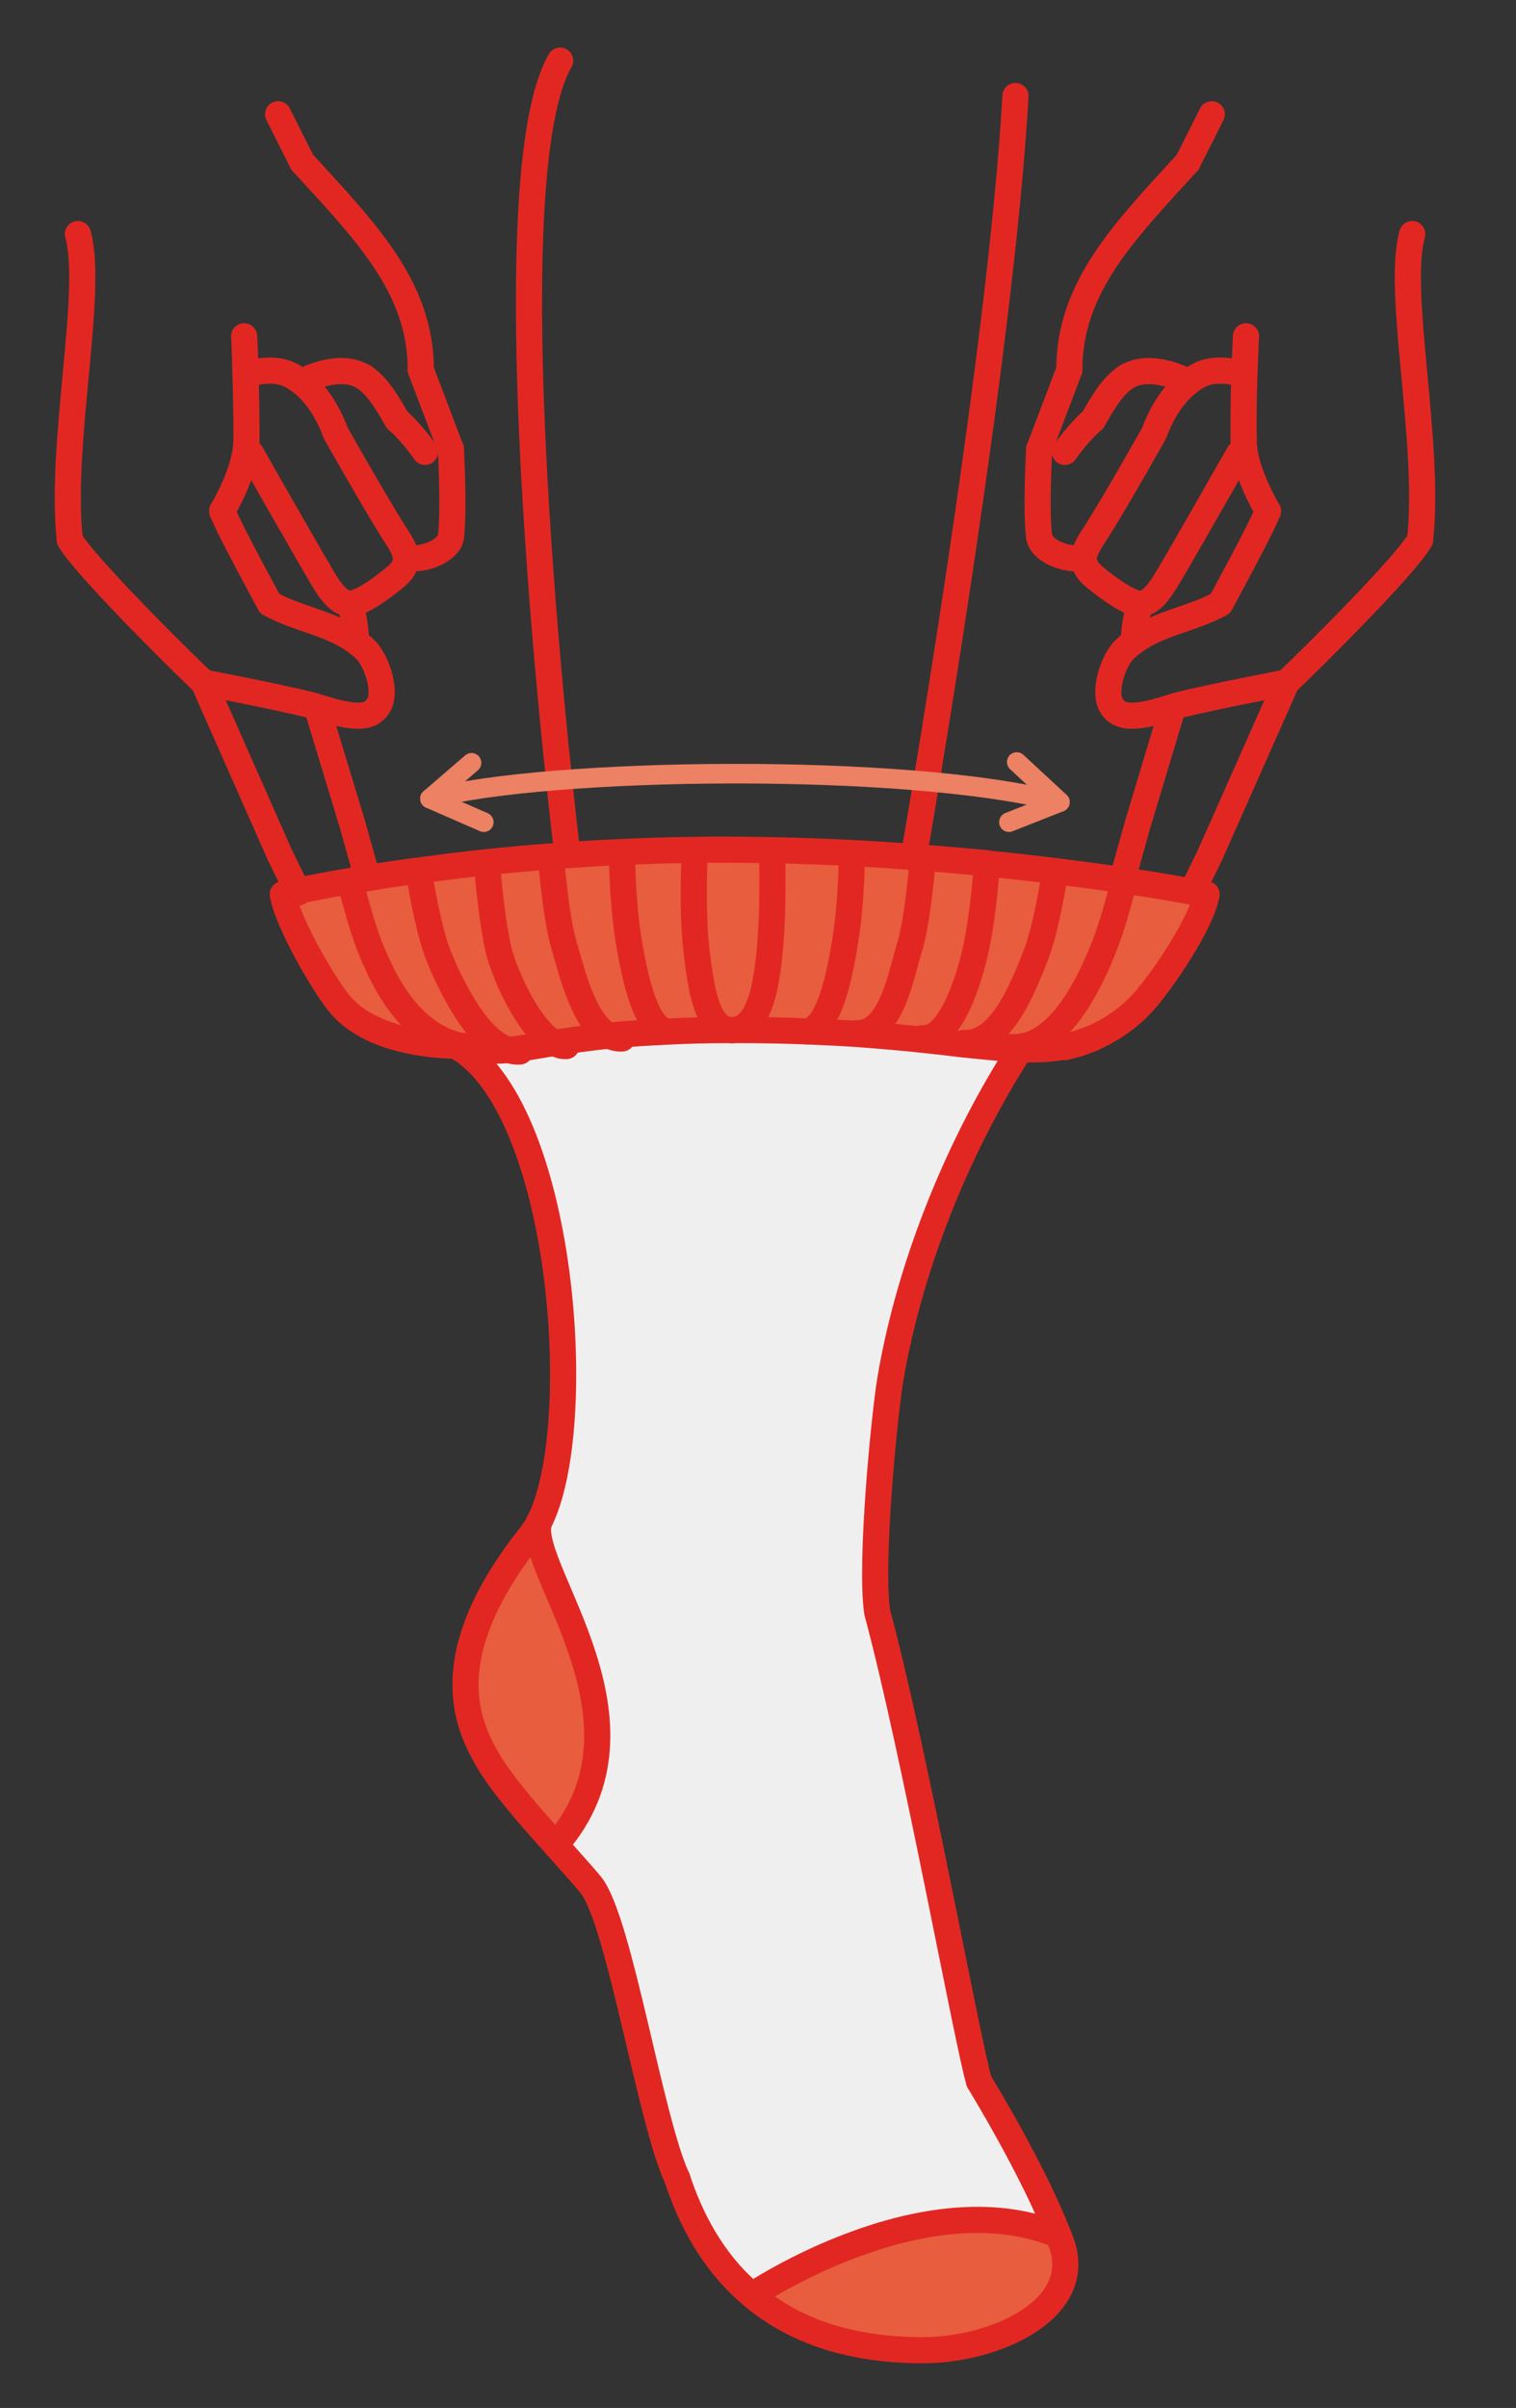 <?xml version="1.0" encoding="utf-8"?>
<!-- Generator: Adobe Illustrator 25.2.0, SVG Export Plug-In . SVG Version: 6.00 Build 0)  -->
<svg version="1.1" id="图层_1" xmlns="http://www.w3.org/2000/svg" xmlns:xlink="http://www.w3.org/1999/xlink" x="0px" y="0px"
	 viewBox="0 0 58 92.08" style="enable-background:new 0 0 58 92.08;" xml:space="preserve">
<rect x="0" y="0" width="58" height="92.08" fill="#333333" stroke="none"/>
<style type="text/css">
	.st0{fill:#E75D3E;}
	.st1{fill:none;stroke:#E75D3E;stroke-width:1.2;stroke-linecap:round;stroke-linejoin:round;stroke-miterlimit:10;}
	.st2{fill:none;stroke:#E75D3E;stroke-linecap:round;stroke-linejoin:round;stroke-miterlimit:10;}
	.st3{fill:none;stroke:#EC8164;stroke-width:0.75;stroke-linecap:round;stroke-linejoin:round;stroke-miterlimit:10;}
	.st4{fill:#EFEFF0;}
	.st5{fill:none;stroke:#E22722;stroke-linecap:round;stroke-linejoin:round;stroke-miterlimit:10;}
	.st6{fill:#EC8164;}
	
		.st7{fill:none;stroke:#EC8164;stroke-width:0.5;stroke-linecap:round;stroke-linejoin:round;stroke-miterlimit:10;stroke-dasharray:2;}
	
		.st8{fill:none;stroke:#E75D3E;stroke-width:0.75;stroke-linecap:round;stroke-linejoin:round;stroke-miterlimit:10;stroke-dasharray:1.7;}
	.st9{fill:none;stroke:#E75D3E;stroke-width:0.75;stroke-linecap:round;stroke-linejoin:round;stroke-miterlimit:10;}
	.st10{fill:#E22722;}
	.st11{fill:#FFFFFF;}
	.st12{fill:none;stroke:#E22722;stroke-width:0.5;stroke-linecap:round;stroke-linejoin:round;stroke-miterlimit:10;}
	.st13{clip-path:url(#SVGID_2_);}
	.st14{clip-path:url(#SVGID_2_);fill:none;stroke:#E22722;stroke-linecap:round;stroke-linejoin:round;stroke-miterlimit:10;}
</style>
<g>
	<g>
		<g id="XMLID_11_">
			<g>
				<path class="st0" d="M45.61,34.1c0.36,0.06,0.55,0.1,0.55,0.1c-0.18,1.1-1.72,3.34-2.41,4.11c-0.64,0.71-1.38,1.14-1.97,1.4
					c-0.03,0-0.06,0.02-0.08,0.03c-0.16,0.06-0.31,0.12-0.47,0.17c-0.02,0.01-0.03,0.01-0.05,0.01c-0.67,0.18-1.35,0.23-2.14,0.2
					c0.02-0.03,0.03-0.05,0.05-0.08v-0.02c1.65-0.25,2.74-2.79,3.12-3.74c0.41-1,0.77-2.5,0.77-2.5L43,33.67
					C44.18,33.84,45.08,34,45.61,34.1z"/>
				<path class="st0" d="M39.09,40.02v0.02c-0.02,0.03-0.03,0.05-0.05,0.08c-0.64-0.02-1.34-0.1-2.17-0.18l0.01-0.06
					c1.48,0.1,2.37-2.42,2.74-3.33c0.41-1.02,0.74-3.16,0.74-3.16l0.01-0.08c0.95,0.12,1.81,0.23,2.56,0.35c0.02,0,0.05,0,0.07,0.01
					l-0.02,0.11c0,0-0.36,1.5-0.77,2.5C41.83,37.23,40.74,39.77,39.09,40.02z"/>
				<path class="st0" d="M40.61,85.78c0.9,2.52-2.51,4.08-5.27,4.09c-3.02,0.01-5.11-0.86-6.57-2.1c0,0,6.59-4.44,11.72-2.3
					C40.54,85.57,40.57,85.68,40.61,85.78z"/>
				<path class="st0" d="M40.37,33.31l-0.01,0.08c0,0-0.33,2.14-0.74,3.16c-0.37,0.91-1.26,3.43-2.74,3.33l-0.01,0.06
					c-0.48-0.06-1-0.12-1.57-0.18V39.7c1.08,0.08,1.81-2.33,2.05-3.48c0.3-1.43,0.4-3.13,0.4-3.13l0.01-0.07
					C38.69,33.11,39.56,33.21,40.37,33.31z"/>
				<path class="st4" d="M23.31,39.6c0.63-0.06,1.35-0.11,2.2-0.15c0.73-0.04,1.55-0.06,2.48-0.06c0.09,0,0.19,0,0.28,0
					c0.95,0,1.82,0.02,2.62,0.05c0.69,0.03,1.33,0.06,1.92,0.1c0.93,0.07,1.76,0.14,2.49,0.22c0.57,0.06,1.09,0.12,1.57,0.18
					c0.83,0.08,1.53,0.16,2.17,0.18c-2.22,3.43-4.2,8.02-4.98,12.64c-0.23,1.4-0.78,6.99-0.5,8.89c1.42,5.26,3.47,16.55,3.9,17.95
					c0,0,2.07,3.37,3.03,5.87c-5.13-2.14-11.72,2.3-11.72,2.3c-1.55-1.3-2.38-3.01-2.86-4.47c-1.02-2.15-2.2-9.8-3.29-11.2
					c-0.23-0.29-0.75-0.86-1.36-1.55c4.11-4.67-1.1-10.53-0.65-12.3c0-0.01,0.01-0.02,0.01-0.03c1.88-3.63,0.93-15.98-3.19-18.23
					C17.5,40,17.57,40,17.63,40c0.71,0.19,1.24,0.21,1.83,0.15c0.49-0.05,1.02-0.15,1.74-0.27c0.01,0,0.01,0,0.01,0
					C21.77,39.79,22.45,39.69,23.31,39.6z"/>
				<path class="st0" d="M37.76,33.01v0.01l-0.01,0.07c0,0-0.1,1.7-0.4,3.13c-0.24,1.15-0.97,3.56-2.05,3.48v0.06
					c-0.73-0.08-1.56-0.15-2.49-0.22v-0.03c1.3,0,1.67-2.27,1.99-3.29c0.33-1.09,0.5-3.34,0.5-3.34l0.01-0.08
					C36.16,32.86,36.98,32.94,37.76,33.01z"/>
				<path class="st0" d="M32.81,39.51v0.03c-0.59-0.04-1.23-0.07-1.92-0.1c0.84-0.14,1.25-2.21,1.45-3.48
					c0.25-1.55,0.25-3.23,0.25-3.23l0.01-0.11c0.93,0.05,1.84,0.11,2.71,0.18l-0.01,0.08c0,0-0.17,2.25-0.5,3.34
					C34.48,37.24,34.11,39.51,32.81,39.51z"/>
				<path class="st0" d="M32.6,32.62l-0.01,0.11c0,0,0,1.68-0.25,3.23c-0.2,1.27-0.61,3.34-1.45,3.48c-0.8-0.03-1.67-0.05-2.62-0.05
					c-0.09,0-0.19,0-0.28,0c1,0,1.29-1.48,1.43-2.75c0.19-1.66,0.12-3.98,0.12-3.98v-0.15C30.58,32.53,31.61,32.57,32.6,32.62z"/>
				<path class="st0" d="M29.54,32.66c0,0,0.07,2.32-0.12,3.98c-0.14,1.27-0.43,2.75-1.43,2.75c-0.99,0-1.18-1.8-1.32-2.84
					c-0.22-1.65-0.09-3.9-0.09-3.9V32.5c0.36-0.01,0.73-0.01,1.11-0.01c0.62,0,1.24,0.01,1.85,0.02V32.66z"/>
				<path class="st0" d="M26.67,36.55c0.14,1.04,0.33,2.84,1.32,2.84c-0.93,0-1.75,0.02-2.48,0.06v-0.01
					c-0.84-0.14-1.25-2.21-1.46-3.48c-0.25-1.55-0.25-3.23-0.25-3.23l-0.01-0.15c0.89-0.04,1.83-0.07,2.79-0.08v0.15
					C26.58,32.65,26.45,34.9,26.67,36.55z"/>
				<path class="st0" d="M25.51,39.44v0.01c-0.85,0.04-1.57,0.09-2.2,0.15c-0.98-0.47-1.44-2.48-1.71-3.38
					c-0.34-1.09-0.51-3.34-0.51-3.34l-0.01-0.13c0.86-0.07,1.77-0.13,2.71-0.17l0.01,0.15c0,0,0,1.68,0.25,3.23
					C24.26,37.23,24.67,39.3,25.51,39.44z"/>
				<path class="st0" d="M20.61,58.25c-0.45,1.77,4.76,7.63,0.65,12.3c-0.96-1.06-2.11-2.38-2.62-3.28
					c-0.79-1.39-1.97-3.99,1.68-8.58C20.42,58.56,20.52,58.41,20.61,58.25z"/>
				<path class="st0" d="M21.6,36.22c0.27,0.9,0.73,2.91,1.71,3.38c-0.86,0.09-1.54,0.19-2.1,0.28c0,0,0,0-0.01,0
					c-0.96-0.53-1.94-2.67-2.15-3.66c-0.3-1.43-0.41-3.13-0.41-3.13l-0.01-0.12c0.77-0.08,1.59-0.16,2.45-0.22l0.01,0.13
					C21.09,32.88,21.26,35.13,21.6,36.22z"/>
				<path class="st0" d="M21.2,39.88c-0.72,0.12-1.25,0.22-1.74,0.27c-1.29-0.38-2.35-2.78-2.68-3.6c-0.41-1.02-0.75-3.16-0.75-3.16
					l-0.01-0.1c0.8-0.11,1.67-0.22,2.61-0.32l0.01,0.12c0,0,0.11,1.7,0.41,3.13C19.26,37.21,20.24,39.35,21.2,39.88z"/>
				<path class="st0" d="M17.63,40c-0.13-0.03-0.27-0.07-0.42-0.12c-1.76-0.65-2.61-2.58-3.03-3.6c-0.4-1-0.76-2.5-0.76-2.5
					l-0.02-0.09c0.2-0.04,0.42-0.07,0.65-0.11c0.59-0.1,1.25-0.2,1.97-0.29l0.01,0.1c0,0,0.34,2.14,0.75,3.16
					c0.33,0.82,1.39,3.22,2.68,3.6C18.87,40.21,18.34,40.19,17.63,40z"/>
				<path class="st10" d="M17.63,40c-0.06,0-0.13,0-0.2-0.01c-0.07-0.04-0.15-0.08-0.22-0.11C17.36,39.93,17.5,39.97,17.63,40z"/>
				<path class="st0" d="M11.38,34.07c0.43-0.09,1.12-0.23,2.02-0.38l0.02,0.09c0,0,0.36,1.5,0.76,2.5c0.42,1.02,1.27,2.95,3.03,3.6
					c0.07,0.03,0.15,0.07,0.22,0.11c-0.96-0.02-3.17-0.21-4.34-1.49c-0.58-0.62-2.09-3.2-2.27-4.3
					C10.82,34.2,11.01,34.15,11.38,34.07z"/>
			</g>
			<g>
				<path class="st5" d="M2.98,8.95c0.62,2.19-0.71,8.01-0.31,11.69"/>
				<path class="st5" d="M2.67,20.64c0.48,0.89,4.05,4.45,5.12,5.46"/>
				<path class="st5" d="M7.79,26.1c0,0,2.76,0.53,4.06,0.85c0.08,0.02,0.17,0.05,0.27,0.08c0.71,0.21,1.82,0.59,2.24,0.1"/>
				<path class="st5" d="M9.34,12.86c0.03,0.49,0.04,0.98,0.05,1.46c0.03,0.83,0.04,1.66,0.04,2.5"/>
				<path class="st5" d="M9.43,16.82c0,0.01,0,0.03,0,0.04c0,0.14-0.02,0.28-0.04,0.42c-0.18,1.1-0.89,2.26-0.89,2.26"/>
				<path class="st5" d="M8.5,19.54c0.23,0.63,1.82,3.54,1.82,3.54"/>
				<path class="st5" d="M10.32,23.08c1.04,0.59,2.32,0.73,3.3,1.46c0.12,0.09,0.25,0.19,0.36,0.3c0.45,0.44,0.92,1.81,0.38,2.29"/>
				<path class="st5" d="M9.61,17.35c0,0,2.18,3.83,2.6,4.53c0.27,0.47,0.68,1.2,1.18,1.21c0.03,0,0.06,0,0.09-0.01
					c0.56-0.1,1.59-0.97,1.59-0.97"/>
				<path class="st5" d="M9.43,14.32c0,0,0.75-0.27,1.42-0.08c0.15,0.04,0.4,0.15,0.69,0.38c0.43,0.33,0.93,0.93,1.31,1.95
					c0,0,1.39,2.46,2.15,3.68c0.26,0.41,0.53,0.77,0.53,1.12c0,0.24-0.12,0.48-0.46,0.74"/>
				<path class="st5" d="M13.39,23.09c0.23,0.72,0.23,1.44,0.23,1.44"/>
				<path class="st5" d="M11.56,14.6c0,0,1.36-0.78,2.35-0.19"/>
				<path class="st5" d="M13.91,14.41c0.56,0.36,0.96,1.09,1.28,1.64"/>
				<path class="st5" d="M15.19,16.05c0.61,0.54,1.07,1.23,1.07,1.23"/>
				<line class="st5" x1="10.64" y1="4.37" x2="11.56" y2="6.2"/>
				<path class="st5" d="M11.56,6.2c2.4,2.63,4.54,4.76,4.54,7.95"/>
				<polyline class="st5" points="16.1,14.15 17.16,16.94 17.25,17.17 				"/>
				<path class="st5" d="M17.25,17.17c0,0,0.13,2.36,0,3.38"/>
				<path class="st5" d="M17.21,20.68c-0.24,0.43-0.89,0.68-1.43,0.67"/>
				<line class="st5" x1="7.79" y1="26.1" x2="10.71" y2="32.7"/>
				<polyline class="st5" points="10.71,32.7 11.38,34.07 11.41,34.13 				"/>
				<polyline class="st5" points="12.12,27.03 13.48,31.51 14.05,33.55 				"/>
				<path class="st5" d="M54.03,8.95c-0.62,2.19,0.71,8.01,0.3,11.69"/>
				<path class="st5" d="M54.33,20.64c-0.47,0.89-4.04,4.45-5.11,5.46"/>
				<path class="st5" d="M49.22,26.1c0,0-2.77,0.53-4.07,0.85c-0.08,0.02-0.17,0.05-0.27,0.08c-0.7,0.21-1.81,0.59-2.24,0.1"/>
				<path class="st5" d="M47.67,12.86c-0.03,0.49-0.04,0.98-0.06,1.46c-0.03,0.84-0.04,1.66-0.03,2.5"/>
				<path class="st5" d="M47.58,16.82c0,0.01,0,0.03,0,0.04c0,0.14,0.02,0.29,0.04,0.44c0.19,1.09,0.89,2.24,0.89,2.24"/>
				<path class="st5" d="M48.51,19.54c-0.23,0.63-1.82,3.54-1.82,3.54"/>
				<path class="st5" d="M46.69,23.08c-1.04,0.59-2.33,0.73-3.31,1.46c-0.12,0.09-0.25,0.19-0.36,0.3
					c-0.45,0.44-0.91,1.81-0.38,2.29"/>
				<path class="st5" d="M47.4,17.35c0,0-2.18,3.83-2.6,4.53c-0.28,0.47-0.68,1.2-1.18,1.21c-0.03,0-0.06,0-0.09-0.01
					c-0.56-0.1-1.6-0.97-1.6-0.97"/>
				<path class="st5" d="M47.58,14.32c0,0-0.75-0.27-1.43-0.08c-0.15,0.04-0.4,0.15-0.69,0.39c-0.43,0.33-0.93,0.92-1.31,1.94
					c0,0-1.38,2.46-2.15,3.68c-0.26,0.41-0.53,0.77-0.53,1.12c0,0.24,0.13,0.48,0.46,0.74"/>
				<path class="st5" d="M43.62,23.09c-0.24,0.72-0.24,1.44-0.24,1.44"/>
				<path class="st5" d="M45.44,14.6c0,0-1.36-0.78-2.34-0.19"/>
				<path class="st5" d="M43.1,14.41c-0.57,0.36-0.96,1.09-1.28,1.64"/>
				<path class="st5" d="M41.82,16.05c-0.61,0.54-1.08,1.23-1.08,1.23"/>
				<line class="st5" x1="46.36" y1="4.37" x2="45.44" y2="6.2"/>
				<path class="st5" d="M45.44,6.2c-2.4,2.63-4.53,4.76-4.53,7.95"/>
				<polyline class="st5" points="40.91,14.15 39.85,16.94 39.76,17.17 				"/>
				<path class="st5" d="M39.76,17.17c0,0-0.14,2.36,0,3.38"/>
				<path class="st5" d="M39.8,20.68c0.23,0.43,0.89,0.68,1.42,0.67"/>
				<line class="st5" x1="49.22" y1="26.1" x2="46.29" y2="32.7"/>
				<line class="st5" x1="46.29" y1="32.7" x2="45.62" y2="34.07"/>
				<polyline class="st5" points="44.88,27.03 43.53,31.51 42.93,33.66 				"/>
				<path class="st5" d="M10.82,34.2c0.18,1.1,1.69,3.68,2.27,4.3c1.17,1.28,3.38,1.47,4.34,1.49C17.5,40,17.57,40,17.63,40
					c0.16,0,0.25,0,0.25,0"/>
				<path class="st5" d="M41.18,39.92c-0.27,0.09-0.44,0.12-0.44,0.12"/>
				<path class="st5" d="M41.7,39.74c-0.18,0.07-0.34,0.13-0.47,0.17"/>
				<path class="st5" d="M46.16,34.2c-0.18,1.1-1.72,3.34-2.41,4.11c-0.64,0.71-1.38,1.14-1.97,1.4"/>
				<path class="st5" d="M10.82,34.2c0,0,0.19-0.05,0.56-0.13c0.43-0.09,1.12-0.23,2.02-0.38c0.2-0.04,0.42-0.07,0.65-0.11
					c0.59-0.1,1.25-0.2,1.97-0.29c0.8-0.11,1.67-0.22,2.61-0.32c0.77-0.08,1.59-0.16,2.45-0.22c0.86-0.07,1.77-0.13,2.71-0.17
					c0.89-0.04,1.83-0.07,2.79-0.08c0.36-0.01,0.73-0.01,1.11-0.01c0.62,0,1.24,0.01,1.85,0.02c1.04,0.02,2.07,0.06,3.06,0.11
					c0.93,0.05,1.84,0.11,2.71,0.18c0.85,0.06,1.67,0.14,2.45,0.21v0.01c0.93,0.09,1.8,0.19,2.61,0.29
					c0.95,0.12,1.81,0.23,2.56,0.35c0.02,0,0.05,0,0.07,0.01c1.18,0.17,2.08,0.33,2.61,0.43c0.36,0.06,0.55,0.1,0.55,0.1"/>
				<path class="st5" d="M20.61,58.25c-0.09,0.16-0.19,0.31-0.29,0.44c-3.65,4.59-2.47,7.19-1.68,8.58c0.51,0.9,1.66,2.22,2.62,3.28
					c0.61,0.69,1.13,1.26,1.36,1.55c1.09,1.4,2.27,9.05,3.29,11.2"/>
				<path class="st5" d="M17.21,39.88c0.07,0.03,0.15,0.07,0.22,0.11c4.12,2.25,5.07,14.6,3.19,18.23"/>
				<path class="st5" d="M20.62,58.22c0,0.01-0.01,0.02-0.01,0.03c-0.45,1.77,4.76,7.63,0.65,12.3"/>
				<path class="st5" d="M28.77,87.77c0,0,6.59-4.44,11.72-2.3"/>
				<path class="st5" d="M37.46,79.6c-0.43-1.4-2.48-12.69-3.9-17.95c-0.28-1.9,0.27-7.49,0.5-8.89c0.78-4.62,2.76-9.21,4.98-12.64
					c0.02-0.03,0.03-0.05,0.05-0.08"/>
				<path class="st5" d="M37.46,79.6c0,0,2.07,3.37,3.03,5.87c0.05,0.1,0.08,0.21,0.12,0.31c0.9,2.52-2.51,4.08-5.27,4.09
					c-3.02,0.01-5.11-0.86-6.57-2.1c-1.55-1.3-2.38-3.01-2.86-4.47"/>
				<path class="st5" d="M13.42,33.78c0,0,0.36,1.5,0.76,2.5c0.42,1.02,1.27,2.95,3.03,3.6"/>
				<path class="st5" d="M16.03,33.39c0,0,0.34,2.14,0.75,3.16c0.33,0.82,1.39,3.22,2.68,3.6c0.14,0.05,0.29,0.07,0.43,0.06"/>
				<path class="st5" d="M21.21,39.88c0.16,0.09,0.31,0.13,0.46,0.12"/>
				<path class="st5" d="M18.64,33.09c0,0,0.11,1.7,0.41,3.13c0.21,0.99,1.19,3.13,2.15,3.66"/>
				<path class="st5" d="M21.09,32.88c0,0,0.17,2.25,0.51,3.34c0.27,0.9,0.73,2.91,1.71,3.38c0.15,0.08,0.31,0.12,0.49,0.11"/>
				<path class="st5" d="M23.8,32.73c0,0,0,1.68,0.25,3.23c0.21,1.27,0.62,3.34,1.46,3.48"/>
				<path class="st5" d="M42.98,33.78c0,0-0.36,1.5-0.77,2.5c-0.38,0.95-1.47,3.49-3.12,3.74c-0.12,0.02-0.25,0.03-0.38,0.02"/>
				<path class="st5" d="M40.36,33.39c0,0-0.33,2.14-0.74,3.16c-0.37,0.91-1.26,3.43-2.74,3.33"/>
				<path class="st5" d="M37.75,33.09c0,0-0.1,1.7-0.4,3.13c-0.24,1.15-0.97,3.56-2.05,3.48"/>
				<path class="st5" d="M35.3,32.88c0,0-0.17,2.25-0.5,3.34c-0.32,1.02-0.69,3.29-1.99,3.29c-0.02,0-0.03,0-0.05,0"/>
				<path class="st5" d="M32.59,32.73c0,0,0,1.68-0.25,3.23c-0.2,1.27-0.61,3.34-1.45,3.48"/>
				<path class="st5" d="M29.54,32.66c0,0,0.07,2.32-0.12,3.98c-0.14,1.27-0.43,2.75-1.43,2.75"/>
				<path class="st5" d="M26.58,32.65c0,0-0.13,2.25,0.09,3.9c0.14,1.04,0.33,2.84,1.32,2.84"/>
				<path class="st5" d="M17.21,39.88c0.15,0.05,0.29,0.09,0.42,0.12c0.71,0.19,1.24,0.21,1.83,0.15c0.49-0.05,1.02-0.15,1.74-0.27
					c0.01,0,0.01,0,0.01,0c0.56-0.09,1.24-0.19,2.1-0.28c0.63-0.06,1.35-0.11,2.2-0.15c0.73-0.04,1.55-0.06,2.48-0.06
					c0.09,0,0.19,0,0.28,0c0.95,0,1.82,0.02,2.62,0.05c0.69,0.03,1.33,0.06,1.92,0.1c0.93,0.07,1.76,0.14,2.49,0.22
					c0.57,0.06,1.09,0.12,1.57,0.18c0.83,0.08,1.53,0.16,2.17,0.18c0.79,0.03,1.47-0.02,2.14-0.2c0.02,0,0.03,0,0.05-0.01
					c0.16-0.05,0.31-0.11,0.47-0.17c0.02-0.01,0.05-0.03,0.08-0.03"/>
			</g>
		</g>
	</g>
	<path class="st5" d="M21.43,2.32c-2.82,4.91,0.25,30.11,0.25,30.11"/>
	<path class="st5" d="M38.85,3.67c-0.55,9.93-3.88,29.02-3.88,29.02"/>
	<g>
		<path class="st3" d="M16.45,30.54c4.52-1.2,18.27-1.39,24.1,0.13"/>
		<polyline class="st3" points="18.51,31.44 16.45,30.54 18.04,29.17 		"/>
		<polyline class="st3" points="38.9,29.14 40.55,30.67 38.6,31.44 		"/>
	</g>
</g>
</svg>
